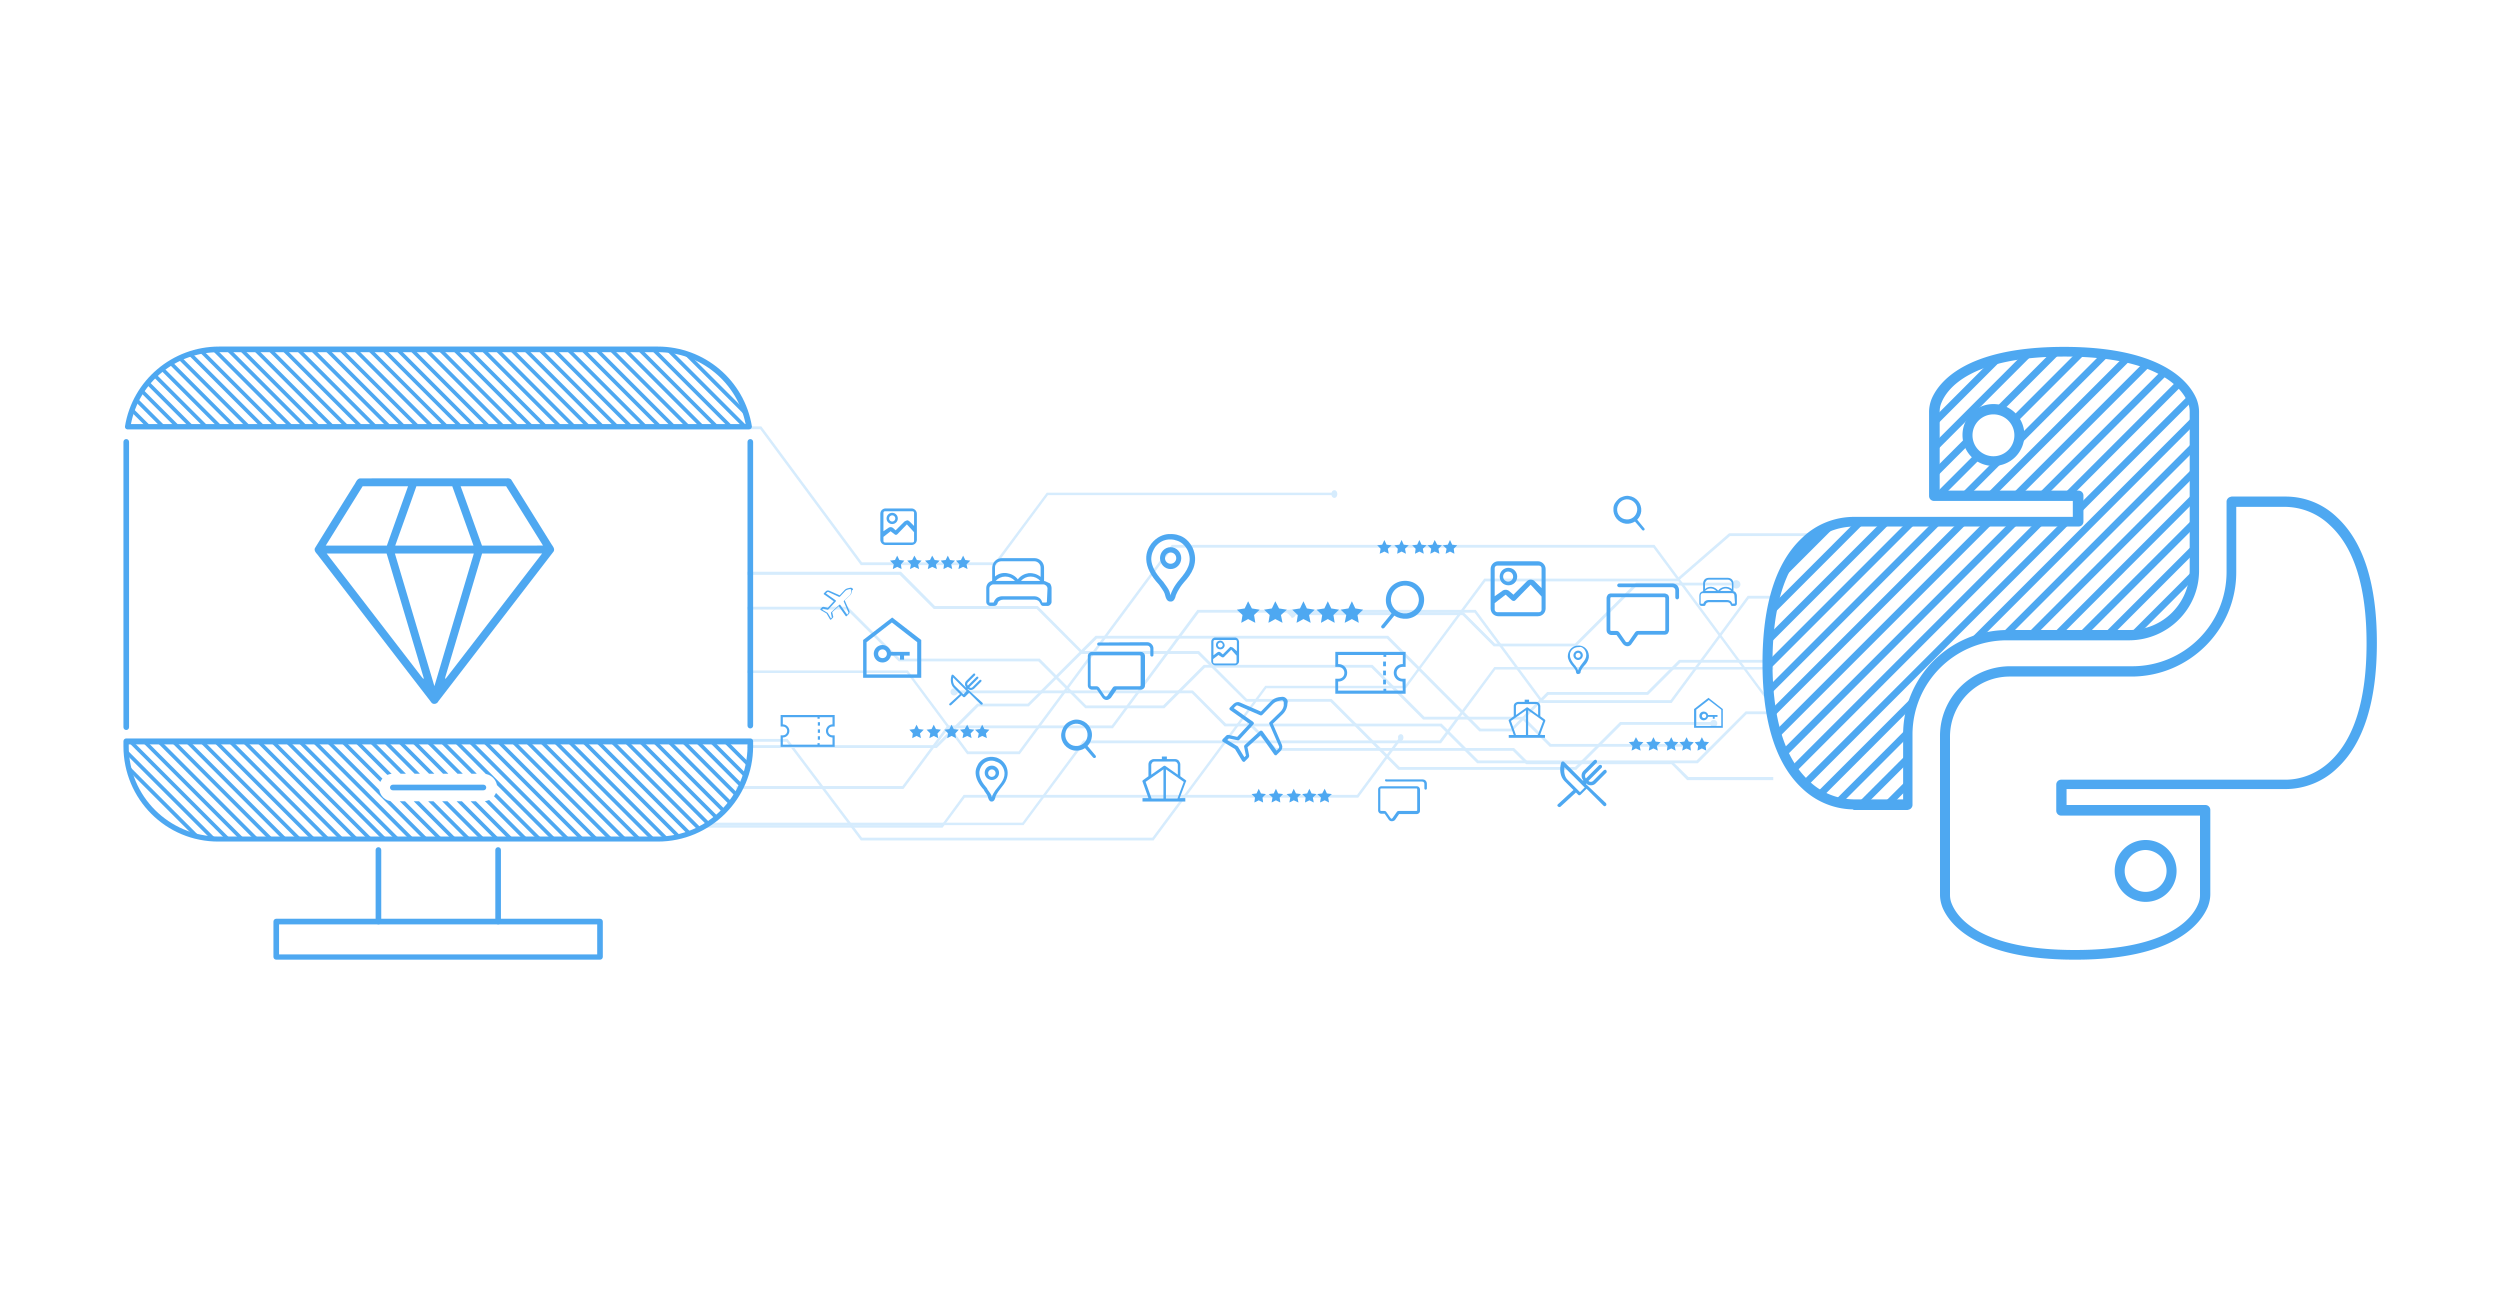 <svg xml:space="preserve" style="enable-background:new 0 0 800 418" viewBox="0 0 800 418" version="1.1" id="svg83" xmlns:xlink="http://www.w3.org/1999/xlink" xmlns="http://www.w3.org/2000/svg"><defs id="defs83"><clipPath id="SVGID_00000135691154740810649650000003122515667720303802_"><use xlink:href="#SVGID_00000036931972534724590060000004769755060704749487_" style="overflow:visible" id="use78"/></clipPath><clipPath id="SVGID_00000175295555911011791490000006972920800980397208_"><use xlink:href="#SVGID_00000148630639423472585670000017934111922667021725_" style="overflow:visible" id="use79"/></clipPath><clipPath id="SVGID_00000057842175668052805550000004387300156912773013_"><use xlink:href="#SVGID_00000048465815122980350190000017570934890405388942_" style="overflow:visible" id="use82"/></clipPath><defs id="defs78"><path id="SVGID_00000036931972534724590060000004769755060704749487_" d="M40.8 136.5h198.8c-2.4-14.3-14.7-24.8-29.2-24.8H70c-14.5.1-26.8 10.6-29.2 24.8z"/></defs><defs id="defs79"><path id="SVGID_00000148630639423472585670000017934111922667021725_" d="M40.4 237.3v1.6c0 16.4 13.3 29.6 29.6 29.6h140.4c16.4 0 29.6-13.3 29.6-29.6v-1.6H40.4zm80.9 14.7c0-2.4 2-4.4 4.4-4.4h29c2.4 0 4.4 2 4.4 4.4 0 2.4-2 4.4-4.4 4.4h-29c-2.4.1-4.4-1.9-4.4-4.4z"/></defs><defs id="defs82"><path id="SVGID_00000048465815122980350190000017570934890405388942_" d="M701.4 128.2c-2-4.9-10-15.7-40.9-15.7s-38.9 10.8-40.9 15.7c-.5 1.1-.7 2.3-.7 3.5v26.9h46v8.3h-71.7s-27.6-2-27.6 45.2 27.6 45.2 27.6 45.2h17.4v-22.5c0-17.5 14.2-31.8 31.8-31.8h39.2c11.4 0 20.6-9.2 20.6-20.7v-50.8c-.1-1-.3-2.2-.8-3.3zm-63.5 19.3c-4.6 0-8.3-3.7-8.3-8.3s3.7-8.3 8.3-8.3c4.6 0 8.3 3.7 8.3 8.3 0 4.6-3.7 8.3-8.3 8.3z"/></defs></defs><style id="style1">.st0,.st12{fill:#4ea8f1}.st12{fill-rule:evenodd;clip-rule:evenodd}.st65{fill:#76bef7;stroke:#76bef7;stroke-width:.5;stroke-miterlimit:10}.st67{fill:none}</style><g style="opacity:.3" id="g12"><path d="M567.2 227.9h-8.5L543 243.6h-70l-11.8-11.8h-69l-10.6-10.6h-76.3v.4h76.2l10.5 10.6h69l11.8 11.8h70.4l15.6-15.7h8.4z" class="st65" id="path1"/><circle cx="305.3" cy="221.4" r=".9" class="st65" id="circle1"/><path d="M567.2 248.9h-27l-5.1-5h-46.4l-4.3-4.3h-76.2l-8-8-.3.3 8.1 8.1h76.2l4.3 4.3H535l5 5.1h27.2z" class="st65" id="path2"/><path d="M399.5 232.4c-.4-.4-.4-.9 0-1.3s.9-.4 1.3 0 .4.9 0 1.3-1 .4-1.3 0z" class="st65" id="path3"/><path d="m518.5 231.3-14.4 14.4h-56.3L426 223.9h-27.1l-15.3-15.3h-37.3L332 194.2h-32.9l-10.9-11h-48.8v.5H288l10.9 10.9h32.9l14.4 14.4h37.2l15.4 15.3h27l21.8 21.8h56.7l14.4-14.4h29.8v-.4z" class="st65" id="path4"/><path d="M548.4 232.4c.5 0 .9-.4.9-.9s-.4-.9-.9-.9-.9.4-.9.9.4.9.9.9zm-52.2 5.9-8.7-8.7h-31.8L439.1 213h-53.8l-13 13h-24.8l-14.9-15h-44.8l-16.6-16.6h-31.8v.4H271l16.7 16.6h44.7l15 15h25.1l13-13h53.4l16.6 16.6h31.8l8.7 8.7h43.8v-.4z" class="st65" id="path5"/><path d="M539.8 239.5c.5 0 .9-.4.9-.9s-.4-.9-.9-.9-.9.4-.9.9c0 .4.4.9.9.9zm-35.5-32.9h-26.2l-10-10h-54.9v-.4h55.1l10 10h25.8l19.5-19.5h32.1v.4h-31.9z" class="st65" id="path6"/><path d="M555.6 185.9c.6 0 1.1.5 1.1 1.1 0 .6-.5 1.1-1.1 1.1-.6 0-1.1-.5-1.1-1.1 0-.6.5-1.1 1.1-1.1zm-142.3 11.6c.6 0 1.1-.5 1.1-1.1 0-.6-.5-1.1-1.1-1.1-.6 0-1.1.5-1.1 1.1m125.2 15-10.3 10.3h-31.9l-11.6 11.7h-9.9l-29.6-29.7h-93.4L329 225.4h-16.2l-13.3 13.3h-60.1v.4h60.3l13.3-13.3h16.1l21.8-21.7h93l29.6 29.7h10.2l11.7-11.7h31.9l10.3-10.3h29.6v-.4z" class="st65" id="path7"/><path d="M478.4 214 461 237.6H346.9l-19.5 26.2H225.7v-.3h101.6l19.5-26.3h114l17.5-23.5h88.9v.3z" class="st65" id="path8"/><path d="M434.5 255H308.6l-7.1 9.6h-77.1v-.3h77l7.1-9.7h125.9l13.8-18.7.2.3z" class="st65" id="path9"/><path d="M448.7 236.6c.2-.3.2-.8 0-1.2-.2-.3-.6-.3-.9 0-.3.3-.2.8 0 1.2.3.4.7.4.9 0zm104.8-65.3-16.7 14.5h-61.6L449.8 220h-44.7L369 268.7h-93.4l-23.8-31.6h-12.4v-.4h12.5l23.8 31.6h93.2l36.1-48.6h44.7l25.4-34.3h61.6l16.7-14.5h25.2v.4z" class="st65" id="path10"/><path d="m559.5 191.3-24.7 33.4h-41.4L472 195.8h-88.5l-27.5 37h-52.6L289 252.2h-53.1v-.4h53l14.4-19.4h52.6l27.4-37h88.8l21.4 28.9h41.2l24.7-33.4h7.8v.4zm-224.3-33.1-16.6 22.4h-43l-32.2-43.5h-28.1v-.4h28.2l32.2 43.5h42.8l16.6-22.3H427v.3z" class="st65" id="path11"/><path d="M427 157.1c.4 0 .7.4.7 1 0 .5-.3 1-.7 1-.4 0-.7-.4-.7-1s.3-1 .7-1zm138.1 66.3L529.2 175h-154l-49 66.1h-16.6l-19.3-26h-50.9v-.3h51l19.3 25.9h16.4l49-66.1h154.2l35.9 48.5h2v.3z" class="st65" id="path12"/></g><circle cx="325.7" cy="186.2" r="16.1" class="st67" id="circle13"/><path d="M334.1 185.9v-4.2c0-.8-.3-1.6-.9-2.2-.6-.6-1.4-.9-2.2-.9h-10.4c-.8 0-1.6.3-2.2.9-.6.6-.9 1.4-.9 2.2v4c0 .1-.1.1-.1.2-.5.1-1 .4-1.3.8-.3.4-.5.9-.5 1.5v4.4c0 .3.1.6.4.9.2.2.5.4.9.4h1.2c.3 0 .5-.1.7-.2.2-.2.4-.4.4-.6.1-.4.3-.7.7-.9.3-.2.7-.3 1.1-.3h10.1c.4 0 .8.1 1.1.3.3.2.5.5.7.9.1.2.2.5.4.6.2.2.4.2.7.2h1.2c.3 0 .6-.1.9-.4.2-.2.4-.5.4-.9v-4.4c0-.5-.2-1.1-.5-1.5-.9-.4-1.4-.7-1.9-.8zm-7.4 0c.8-.9 1.9-1.4 3.1-1.4 1.2 0 2.3.5 3.1 1.4zm-8.1 0c.8-.9 1.9-1.4 3.1-1.4 1.2 0 2.3.5 3.1 1.4zm1.9-6.3h10.4c.6 0 1.1.2 1.5.6.4.4.6.9.6 1.5v2.9c-1.1-.9-2.5-1.3-3.8-1.2-1.4.2-2.7.9-3.5 2-.8-1.1-2.1-1.8-3.5-2-1.4-.2-2.8.2-3.8 1.1v-2.9c0-.6.2-1.1.6-1.5.4-.3 1-.5 1.5-.5zm14.5 13c0 .1-.1.2-.2.2h-1.2c-.1 0-.1 0-.1-.1-.2-.6-.5-1.1-1-1.4-.5-.4-1.1-.5-1.7-.5h-10.1c-.6 0-1.2.2-1.7.5-.5.4-.8.9-1 1.4 0 .1-.1.1-.1.1h-1.3v-4.5c0-.3.1-.7.4-.9.2-.2.5-.4.9-.4h16c.3 0 .6.2.9.4.2.2.4.6.4.9z" class="st0" id="path14"/><circle cx="549.8" cy="189.3" r="9.4" class="st67" id="circle14"/><path d="M554.7 189.2s0-.1 0 0v-2.5c0-.5-.2-1-.5-1.3-.3-.3-.8-.5-1.3-.5h-6.1c-.5 0-1 .2-1.3.5-.3.3-.5.8-.5 1.3v2.4s0 .1-.1.1c-.3.1-.6.2-.8.5-.2.2-.3.5-.3.9v2.6c0 .2.1.4.2.5.1.1.3.2.5.2h.7c.1 0 .3 0 .4-.1.1-.1.2-.2.2-.4.1-.2.2-.4.4-.5.2-.1.4-.2.6-.2h6c.2 0 .4.1.6.2.2.1.3.3.4.5 0 .1.1.3.2.4.1.1.3.1.4.1h.7c.2 0 .4-.1.5-.2.1-.1.2-.3.2-.5v-2.6c0-.3-.1-.6-.3-.9-.2-.3-.5-.5-.8-.5zm-4.3-.1c.5-.5 1.1-.8 1.8-.8s1.3.3 1.8.8zm-4.8 0c.5-.5 1.1-.8 1.8-.8s1.3.3 1.8.8zm1.2-3.6h6.1c.3 0 .6.1.9.4.2.2.4.5.4.9v1.7c-.6-.5-1.4-.8-2.3-.7-.8.1-1.6.5-2.1 1.2-.5-.6-1.2-1.1-2-1.2-.8-.1-1.6.1-2.2.7v-1.7c0-.3.1-.6.4-.9.1-.3.4-.4.8-.4zm8.4 7.6s0 .1 0 0l-.8.1s-.1 0-.1-.1c-.1-.3-.3-.6-.6-.8-.3-.2-.6-.3-1-.3h-6c-.4 0-.7.1-1 .3-.3.2-.5.5-.6.8 0 0 0 .1-.1.1h-.8v-2.7c0-.2.1-.4.2-.5.1-.1.3-.2.5-.2h9.4c.2 0 .4.1.5.2.1.1.2.3.2.5z" class="st0" id="path15"/><circle cx="285.4" cy="209" r="16.1" class="st67" id="circle15"/><path d="M294.7 216.9h-18.5v-12.1l9.3-7.2 9.3 7.2v12.1zm-17.4-1.1h16.2v-10.3l-8.1-6.3-8.1 6.3z" class="st0" id="path16"/><path d="M291.1 208.6h-6c-.3-1.2-1.4-2.2-2.7-2.2-1.5 0-2.8 1.2-2.8 2.8 0 1.5 1.2 2.8 2.8 2.8 1.3 0 2.4-.9 2.7-2.2h2.9v1.3h1.3v-1.3h1.8zm-8.7-.8c-.8 0-1.4.6-1.4 1.4 0 .8.6 1.4 1.4 1.4.8 0 1.4-.6 1.4-1.4 0-.7-.6-1.4-1.4-1.4z" class="st12" id="path17"/><circle cx="546.8" cy="228.9" r="8" class="st67" id="circle17"/><path d="M551.4 232.9h-9.3v-6l4.6-3.6 4.6 3.6v6zm-8.7-.6h8.1v-5.2l-4-3.1-4 3.1v5.2z" class="st0" id="path18"/><path d="M549.6 228.8h-3c-.1-.6-.7-1.1-1.4-1.1-.8 0-1.4.6-1.4 1.4 0 .8.6 1.4 1.4 1.4.7 0 1.2-.5 1.4-1.1h1.5v.6h.6v-.6h.9zm-4.3-.4c-.4 0-.7.3-.7.7 0 .4.3.7.7.7.4 0 .7-.3.7-.7 0-.4-.3-.7-.7-.7z" class="st12" id="path19"/><circle cx="308.7" cy="220.5" r="9.6" class="st67" id="circle19"/><path d="m309.6 220.5.1-.1c.3.3.6.4 1 .4s.7-.2 1-.4l2.3-2.3c.1-.1.1-.4 0-.5-.1-.1-.4-.1-.5 0l-2.3 2.3c-.3.3-.8.3-1 0l2.8-2.8c.1-.1.1-.4 0-.5-.1-.1-.4-.1-.5 0l-2.8 2.8c-.1-.1-.2-.3-.2-.5s.1-.4.2-.5l2.3-2.3c.1-.1.1-.4 0-.5-.1-.1-.4-.1-.5 0l-2.3 2.3c-.3.3-.4.6-.4 1s.1.7.4 1l-.1.1-4-4c-.2-.2-.6-.1-.6.1-.5 1.5-.2 3.1.7 4l2 2-3.4 3.1c-.1.1-.1.3 0 .4.1.1.1.1.2.1.1.1.3 0 .4-.1l3.3-3.1.5.5c.1.1.2.1.3.1.1 0 .2 0 .3-.1l1.3-1.3 3.7 3.7c.1.1.2.1.3.1.1 0 .2 0 .3-.1.1-.1.1-.4 0-.5zm-1.3 1.7-2.7-2.7c-.6-.6-.8-1.7-.6-2.7l3.8 3.8.1.1.4.4z" class="st0" id="path20"/><circle cx="506.2" cy="250.9" r="14.2" class="st67" id="circle20"/><path d="m507.5 250.9.1-.2c.4.4.9.6 1.5.6s1.1-.2 1.5-.6l3.4-3.4c.2-.2.2-.5 0-.8-.2-.3-.5-.2-.8 0l-3.4 3.4c-.4.4-1.1.4-1.5 0l4.2-4.2c.2-.2.2-.5 0-.8-.2-.2-.5-.2-.8 0l-4.2 4.2c-.2-.2-.3-.5-.3-.8 0-.3.1-.6.3-.8l3.4-3.4c.2-.2.2-.5 0-.8-.2-.3-.5-.2-.8 0l-3.4 3.4c-.4.4-.6.9-.6 1.5s.2 1.1.6 1.5l-.2.1-6-6c-.3-.3-.8-.1-.9.2-.7 2.2-.3 4.6 1 5.9l2.9 2.9-5 4.6c-.2.2-.2.5 0 .6.1.1.1.2.3.2.2.1.4.1.6-.1l4.9-4.5.7.7c.1.1.2.2.4.2.1 0 .3-.1.4-.2l1.9-1.9 5.4 5.4c.1.1.2.2.4.2.1 0 .3-.1.4-.2.2-.2.2-.5 0-.8zm-1.9 2.6-4-4c-.9-.9-1.2-2.4-1-4l5.7 5.7.2.2.6.6z" class="st0" id="path21"/><circle cx="402.6" cy="233" r="16.1" class="st67" id="circle21"/><path d="M411.6 223.5c-.4-.4-.9-.6-1.5-.5l-.9.1c-1 .2-1.9.6-2.6 1.4l-3.1 3.2-6.7-2.9c-.7-.3-1.4-.1-2 .4l-1.2 1.2c-.1.1-.2.3-.2.4 0 .2.1.3.2.4l6.2 4.4-3.9 4.2-2.6-.6c-.4-.1-.8 0-1 .3l-1 1c-.1.1-.2.3-.2.5s.1.3.3.4l3.8 2.3 2.3 3.8c.1.1.2.2.4.3h.1c.1 0 .3 0 .4-.2l1-1c.3-.3.4-.7.3-1l-.5-2.5 4.2-3.8 4.4 6.2c.1.1.2.2.4.2s.3 0 .4-.2l1.2-1.2c.5-.5.7-1.3.4-2l-2.9-6.7 3.2-3.1c.7-.7 1.2-1.6 1.4-2.6l.1-.9c.2-.5 0-1.1-.4-1.5zm-.8 2.3c-.1.7-.5 1.4-1 1.9l-3.5 3.4c-.2.2-.2.4-.1.6l3.1 7.1c.1.2 0 .5-.1.7l-.7.7-4.5-6.2c-.1-.1-.2-.2-.4-.2-.1 0-.3 0-.4.1l-4.9 4.5c-.1.1-.2.3-.2.5l.6 2.9-.5.5-2-3.3c0-.1-.1-.1-.2-.2l-3.3-2 .5-.5 2.9.6c.2 0 .4 0 .5-.2l4.5-4.9c.1-.1.2-.3.1-.4 0-.2-.1-.3-.2-.4l-6.2-4.4.7-.7c.2-.2.5-.2.7-.1l7.1 3.1c.2.1.5 0 .6-.1l3.4-3.5c.5-.5 1.2-.9 1.9-1l.9-.2c.2 0 .4 0 .5.2.1.1.2.3.2.5z" class="st0" id="path22"/><circle cx="268.3" cy="193.1" r="8" class="st67" id="circle22"/><path d="M272.8 188.3c-.2-.2-.5-.3-.8-.2l-.5.1c-.5.1-1 .3-1.3.7l-1.5 1.6-3.4-1.5c-.3-.1-.7-.1-1 .2l-.6.6c-.1.1-.1.1-.1.2s0 .2.1.2l3.1 2.2-1.9 2.1-1.3-.3c-.2 0-.4 0-.5.1l-.5.5c-.1.1-.1.1-.1.2s.1.2.1.2l1.9 1.1 1.1 1.9c0 .1.1.1.2.1s.1 0 .2-.1l.5-.5c.1-.1.2-.3.1-.5l-.3-1.3 2.1-1.9 2.2 3.1c0 .1.1.1.2.1s.2 0 .2-.1l.6-.6c.3-.3.3-.7.2-1l-1.5-3.4 1.6-1.5c.4-.3.6-.8.7-1.3l.1-.5c.4 0 .3-.3.1-.5zm-.4 1.2c-.1.4-.2.7-.5 1l-1.8 1.7c-.1.1-.1.2-.1.3l1.5 3.5c0 .1 0 .3-.1.3l-.3.4-2.2-3.1c0-.1-.1-.1-.2-.1s-.2 0-.2.1l-2.5 2.3c-.1.1-.1.2-.1.3l.3 1.4-.3.3-1-1.7-.1-.1-1.7-1 .3-.3 1.4.3c.1 0 .2 0 .3-.1l2.3-2.5c.1-.1.1-.1.1-.2s0-.2-.1-.2l-3.1-2.2.4-.4c.1-.1.2-.1.3-.1l3.5 1.6c.1 0 .2 0 .3-.1l1.7-1.8c.3-.3.6-.4 1-.5l.5-.1c.1 0 .2 0 .3.1.1.1.1.2.1.3z" class="st0" id="path23"/><circle cx="488.5" cy="230.6" r="9.7" class="st67" id="circle23"/><path d="m494.4 230.3-1.5-1.1V226c0-.4-.2-.7-.4-1-.3-.3-.6-.4-1-.4h-2.2v-.7h-1.4v.7h-2.1c-.4 0-.7.2-1 .4-.3.3-.4.6-.4 1v3.2l-1.5 1.1c-.1.1-.2.2-.1.4l1.6 4.5h-1.6v.9h11.6v-.9h-1.6l1.7-4.5c0-.1 0-.3-.1-.4zm-9.1-4.8c.1-.1.3-.2.5-.2h5.7c.2 0 .4.1.5.2.1.1.2.3.2.5v2.8l-3.3-2.4c-.1-.1-.3-.1-.4 0l-3.4 2.4V226c0-.2.1-.4.2-.5zm-1.8 5.2 4.8-3.4v7.9h-3.2zm8.6 4.5H489v-7.9l3.3 2.3s0 .1.1.1l1.4 1z" class="st0" id="path24"/><circle cx="372.5" cy="250" r="11.5" class="st67" id="circle24"/><path d="m379.5 249.7-1.8-1.3v-3.8c0-.4-.2-.8-.5-1.2-.3-.3-.7-.5-1.2-.5h-2.6v-.8h-1.6v.8h-2.6c-.4 0-.8.2-1.2.5-.3.3-.5.7-.5 1.2v3.8l-1.8 1.3c-.1.1-.2.3-.1.4l1.9 5.3h-1.9v1.1h13.7v-1.1h-1.8l2-5.3c.2-.1.1-.3 0-.4zm-10.8-5.7c.2-.2.4-.3.6-.3h6.7c.2 0 .4.1.6.3.2.2.2.4.3.6v3.3l-4-2.8c-.2-.1-.3-.1-.5 0l-4 2.8v-3.3zm-2.1 6.2 5.7-4v9.3h-3.8zm10.2 5.3h-3.7v-9.3l3.9 2.7.1.1 1.7 1.2z" class="st0" id="path25"/><circle cx="438.5" cy="215.3" r="16.9" class="st67" id="circle25"/><path d="M448.8 213.4h1v-4.8h-22.5v4.8h1c1 0 1.9.8 1.9 1.9 0 1.1-.8 1.9-1.9 1.9h-1v4.8h22.5v-4.8h-1c-1 0-1.9-.8-1.9-1.9 0-1.1.9-1.9 1.9-1.9zm0 4.7.1 2.9h-5.3v-.6h-.9v.6h-14.5v-2.9h.1c1.5 0 2.8-1.2 2.8-2.8 0-1.6-1.2-2.8-2.8-2.8h-.1v-2.9h14.5v.6h.9v-.6h5.3v2.9h-.1c-1.5 0-2.8 1.2-2.8 2.8 0 1.6 1.3 2.8 2.8 2.8z" class="st0" id="path26"/><path d="M442.6 214.6h.9v1.5h-.9zm0 2.9h.9v1.5h-.9zm0-5.8h.9v1.5h-.9z" class="st0" id="path27"/><circle cx="258.5" cy="233.9" r="13" class="st67" id="circle27"/><path d="M266.4 232.5h.7v-3.7h-17.3v3.7h.7c.8 0 1.4.6 1.4 1.4 0 .8-.6 1.4-1.4 1.4h-.7v3.7h17.3v-3.7h-.7c-.8 0-1.4-.6-1.4-1.4 0-.8.6-1.4 1.4-1.4zm0 3.5v2.3h-4.1v-.5h-.7v.5h-11.1V236c1.2 0 2.1-1 2.1-2.1 0-1.2-1-2.1-2.1-2.1v-2.3h11.1v.5h.7v-.5h4.1v2.3c-1.2 0-2.1 1-2.1 2.1 0 1.2 1 2.1 2.1 2.1z" class="st0" id="path28"/><path d="M261.7 233.4h.7v1.1h-.7zm0 2.2h.7v1.1h-.7zm0-4.5h.7v1.1h-.7z" class="st0" id="path29"/><circle cx="357.6" cy="213.9" r="15.6" class="st67" id="circle29"/><path d="M354.1 224c-.5 0-1-.3-1.3-.7l-1.8-2.6h-1.5c-.4 0-.7-.1-1-.4-.3-.3-.4-.6-.4-1V210c0-.4.1-.7.4-1 .3-.3.6-.4 1-.4H365c.4 0 .7.1 1 .4.3.3.4.6.4 1v9.3c0 .4-.1.7-.4 1-.3.3-.6.4-1 .4h-7.7l-1.8 2.6c-.4.4-.9.7-1.4.7zm-4.8-14.3c-.2 0-.3.1-.3.3v9.3c0 .2.1.3.3.3h1.6c.3 0 .6.2.8.4l1.8 2.7c.1.1.3.2.4.2.1 0 .3-.1.4-.2l1.8-2.7c.2-.3.5-.4.8-.4h7.8c.2 0 .3-.1.3-.3V210c0-.2-.1-.3-.3-.3z" class="st0" id="path30"/><path d="M351.6 205.6c-.3 0-.5.2-.5.5s.2.5.5.5h15.6c.2 0 .5.1.6.3.2.2.3.4.3.6v2.1c0 .3.2.5.5.5s.5-.2.5-.5v-2.1c0-.5-.2-1-.6-1.4-.4-.4-.9-.6-1.4-.6z" class="st0" id="path31"/><circle cx="524.7" cy="195.7" r="17.1" class="st67" id="circle31"/><path d="M520.8 206.8c-.6 0-1.1-.3-1.5-.8l-2-2.8h-1.7c-.4 0-.8-.2-1.1-.5-.3-.3-.4-.7-.4-1.1v-10.2c0-.4.2-.8.4-1.1.3-.3.7-.4 1.1-.4h17c.4 0 .8.2 1.1.4.3.3.4.7.4 1.1v10.2c0 .4-.2.8-.4 1.1-.3.3-.7.4-1.1.4h-8.4l-2 2.8c-.3.6-.9.9-1.4.9zm-5.2-15.7c-.2 0-.3.1-.3.3v10.2c0 .2.1.3.3.3h1.7c.4 0 .7.2.9.5l2 2.9c.1.2.3.2.5.2s.4-.1.5-.2l2-2.9c.2-.3.5-.5.9-.5h8.5c.2 0 .3-.1.3-.3v-10.2c0-.2-.1-.3-.3-.3z" class="st0" id="path32"/><path d="M518.1 186.7c-.3 0-.6.3-.6.6s.3.6.6.6h17c.3 0 .5.1.7.3.2.2.3.4.3.7v2.3c0 .3.3.6.6.6s.6-.3.6-.6v-2.3c0-.6-.2-1.1-.6-1.6-.4-.4-1-.6-1.6-.6z" class="st0" id="path33"/><circle cx="448" cy="255.3" r="11.5" class="st67" id="circle33"/><path d="M445.4 262.8c-.4 0-.8-.2-1-.5l-1.3-1.9H442c-.3 0-.5-.1-.7-.3-.2-.2-.3-.5-.3-.7v-6.8c0-.3.1-.5.3-.7.2-.2.5-.3.7-.3h11.4c.3 0 .5.1.7.3.2.2.3.5.3.7v6.9c0 .3-.1.5-.3.7-.2.2-.5.3-.7.3h-5.7l-1.3 1.9c-.2.2-.6.4-1 .4zm-3.5-10.5c-.1 0-.2.1-.2.2v6.8c0 .1.1.2.2.2h1.1c.2 0 .5.1.6.3l1.4 2c.1.1.2.2.3.2.1 0 .2-.1.3-.2l1.4-2c.1-.2.4-.3.6-.3h5.7c.1 0 .2-.1.2-.2v-6.8c0-.1-.1-.2-.2-.2z" class="st0" id="path34"/><path d="M443.6 249.3c-.2 0-.4.2-.4.4s.2.4.4.4h11.5c.2 0 .4.1.5.2.1.1.2.3.2.5v1.5c0 .2.2.4.4.4s.4-.2.4-.4v-1.5c0-.4-.2-.8-.4-1-.3-.3-.7-.4-1-.4h-11.6z" class="st0" id="path35"/><circle cx="448.1" cy="193.7" r="11.6" class="st67" id="circle35"/><path d="m443 200.9 3.2-3.9c1.2.8 2.6 1.1 4 1 3.4-.3 5.8-3.3 5.5-6.7-.1-.8-.3-1.6-.7-2.3-.4-.7-.9-1.3-1.5-1.8s-1.3-.9-2.1-1.1c-.8-.2-1.6-.3-2.4-.2-3.4.3-5.8 3.3-5.5 6.7.1 1.4.8 2.7 1.8 3.7l-3.2 3.9c-.1.1-.2.3-.1.4 0 .2.1.3.2.4.2.2.6.1.8-.1zm7-4.6c-2.4.2-4.6-1.5-4.9-4-.2-2.4 1.5-4.6 4-4.9 2.5-.3 4.6 1.5 4.9 4 .3 2.5-1.5 4.6-4 4.9z" class="st0" id="path36"/><circle cx="345.7" cy="236.6" r="9.3" class="st67" id="circle36"/><path d="M349.8 242.4c.2.2.5.2.7.1.1-.1.2-.2.2-.3 0-.1 0-.3-.1-.4l-2.6-3.1c.8-.8 1.3-1.9 1.4-3 .3-2.7-1.7-5.1-4.4-5.4-.7-.1-1.3 0-1.9.2-.6.2-1.2.5-1.7.9s-.9.9-1.2 1.5c-.3.6-.5 1.2-.6 1.9-.3 2.7 1.7 5.1 4.4 5.4 1.1.1 2.3-.2 3.2-.8zm-8.9-7.6c.2-2 2-3.4 3.9-3.2 2 .2 3.4 2 3.2 3.9-.2 2-2 3.4-3.9 3.2-1.9-.1-3.4-1.9-3.2-3.9z" class="st0" id="path37"/><circle cx="521.8" cy="164.4" r="8.4" class="st67" id="circle37"/><path d="M525.5 169.6c.2.2.4.2.6.1.1-.1.1-.2.2-.3 0-.1 0-.2-.1-.3l-2.3-2.8c.7-.7 1.2-1.7 1.3-2.7.2-2.4-1.5-4.6-4-4.9-.6-.1-1.2 0-1.8.2-.6.2-1.1.4-1.5.8-.4.4-.8.8-1.1 1.3-.3.5-.5 1.1-.5 1.7-.2 2.4 1.5 4.6 4 4.9 1 .1 2-.2 2.9-.7zm-8-6.9c.2-1.8 1.8-3.1 3.5-2.9 1.8.2 3.1 1.8 2.9 3.5-.2 1.8-1.8 3.1-3.5 2.9-1.8-.1-3.1-1.7-2.9-3.5z" class="st0" id="path38"/><circle cx="374.5" cy="181.3" r="16.1" class="st67" id="circle38"/><path d="M374.7 192.5h-.3c-1.1-.1-1.4-1.4-1.5-1.8-.3-1.2-.4-1.3-1.8-3.3l-.2-.3-.1-.1c-2.6-2.8-3.9-5.5-4-8-.1-2.3.8-3.9 1.6-5 1.8-2.3 4-3 5.5-3.1 1.6-.1 2.8.2 3 .3.8.2 3.1.9 4.7 4 1 2.2 1.1 4.4.3 6.6-.7 1.8-1.8 3.2-3 4.5-1.9 2.2-2.5 3.9-2.7 4.4v.1c-.1.3-.2.7-.4 1-.3.5-.7.7-1.1.7zm-5-17.5c-.6.9-1.3 2.2-1.3 4 .1 2.1 1.3 4.4 3.6 6.9.1.1.1.2.2.2l.2.3c1.5 2.1 1.7 2.3 2.1 3.8v.1c0 .1 0 .2.1.2v-.2c.2-.7.9-2.6 3-5 2.2-2.6 4.2-5.4 2.4-9.3-1.3-2.4-3-2.9-3.7-3.1h-.1c0-.1-3.9-1.3-6.5 2.1zm4.9 7.1c-1.9 0-3.4-1.6-3.4-3.5s1.5-3.5 3.4-3.5 3.4 1.6 3.4 3.5-1.5 3.5-3.4 3.5zm0-5.3c-1 0-1.8.8-1.8 1.8s.8 1.8 1.8 1.8 1.8-.8 1.8-1.8-.8-1.8-1.8-1.8z" class="st0" id="path39"/><circle cx="317.3" cy="249.1" r="10.6" class="st67" id="circle39"/><path d="M317.4 256.5h-.2c-.7-.1-.9-.9-1-1.2-.2-.8-.3-.9-1.2-2.2l-.1-.2v-.1c-1.7-1.8-2.6-3.6-2.7-5.3-.1-1.5.6-2.6 1-3.3 1.2-1.5 2.6-1.9 3.6-2 1-.1 1.8.2 2 .2.5.2 2 .6 3.1 2.6.7 1.5.7 2.9.2 4.3-.4 1.2-1.2 2.1-1.9 3-1.2 1.5-1.7 2.6-1.7 2.9v.1c-.1.2-.1.4-.3.7-.2.3-.5.5-.8.5zm-3.2-11.5c-.4.6-.9 1.5-.8 2.6.1 1.4.9 2.9 2.4 4.6.1.1.1.1.1.2l.1.2c1 1.4 1.1 1.5 1.4 2.5v.2-.2c.1-.5.6-1.7 2-3.3 1.4-1.7 2.8-3.6 1.6-6.1-.8-1.6-2-1.9-2.4-2-.2-.2-2.7-1-4.4 1.3zm3.2 4.6c-1.2 0-2.3-1-2.3-2.3 0-1.3 1-2.3 2.3-2.3 1.2 0 2.3 1 2.3 2.3 0 1.3-1.1 2.3-2.3 2.3zm0-3.4c-.6 0-1.2.5-1.2 1.2s.5 1.2 1.2 1.2c.6 0 1.2-.5 1.2-1.2s-.6-1.2-1.2-1.2z" class="st0" id="path40"/><circle cx="504.9" cy="210.8" r="6.9" class="st67" id="circle40"/><path d="M505 215.7h-.1c-.5 0-.6-.6-.6-.8-.1-.5-.2-.6-.8-1.4l-.1-.1c-1.1-1.2-1.7-2.4-1.7-3.4s.4-1.7.7-2.1c.8-1 1.7-1.3 2.4-1.3.7-.1 1.2.1 1.3.1.3.1 1.3.4 2 1.7.4 1 .5 1.9.1 2.8-.3.8-.8 1.4-1.3 1.9-.8.9-1.1 1.7-1.1 1.9v.1c0 .1-.1.3-.2.4-.2.1-.4.2-.6.2zm-2.1-7.6c-.3.4-.6 1-.5 1.7 0 .9.6 1.9 1.5 3l.1.1.1.1c.6.9.7 1 .9 1.6v.1-.2c.1-.3.4-1.1 1.3-2.2s1.8-2.3 1-4c-.5-1-1.3-1.3-1.6-1.3 0 .2-1.7-.3-2.8 1.1zm2.1 3.1c-.8 0-1.5-.7-1.5-1.5s.7-1.5 1.5-1.5 1.5.7 1.5 1.5-.7 1.5-1.5 1.5zm0-2.3c-.4 0-.8.3-.8.8s.3.8.8.8c.4 0 .8-.3.8-.8s-.4-.8-.8-.8z" class="st0" id="path41"/><circle cx="399.4" cy="196.2" r="5.5" class="st67" id="circle41"/><path d="m399.4 192.4 1.2 2.3 2.5.4-1.8 1.7.4 2.5-2.3-1.2-2.2 1.2.4-2.5-1.8-1.7 2.5-.4z" class="st0" id="path42"/><circle cx="408.1" cy="196.2" r="5.5" class="st67" id="circle42"/><path d="m408.1 192.4 1.2 2.3 2.5.4-1.9 1.7.5 2.5-2.3-1.2-2.2 1.2.4-2.5-1.8-1.7 2.5-.4z" class="st0" id="path43"/><circle cx="417.1" cy="196.2" r="5.5" class="st67" id="circle43"/><path d="m417.1 192.4 1.1 2.3 2.5.4-1.8 1.7.5 2.5-2.3-1.2-2.2 1.2.4-2.5-1.8-1.7 2.5-.4z" class="st0" id="path44"/><circle cx="424.9" cy="196.2" r="5.5" class="st67" id="circle44"/><path d="m424.9 192.4 1.1 2.3 2.5.4-1.8 1.7.4 2.5-2.2-1.2-2.2 1.2.4-2.5-1.8-1.7 2.5-.4z" class="st0" id="path45"/><circle cx="432.6" cy="196.2" r="5.5" class="st67" id="circle45"/><path d="m432.6 192.4 1.1 2.3 2.5.4-1.8 1.7.4 2.5-2.2-1.2-2.3 1.2.5-2.5-1.8-1.7 2.5-.4z" class="st0" id="path46"/><circle cx="523.5" cy="238.3" r="3.5" class="st67" id="circle46"/><path d="m523.5 235.9.8 1.4 1.6.2-1.2 1.2.3 1.5-1.5-.7-1.4.7.3-1.5-1.2-1.2 1.6-.2z" class="st0" id="path47"/><circle cx="529.1" cy="238.3" r="3.5" class="st67" id="circle47"/><path d="m529.1 235.9.7 1.4 1.6.2-1.2 1.2.3 1.5-1.4-.7-1.5.7.3-1.5-1.1-1.2 1.6-.2z" class="st0" id="path48"/><circle cx="534.8" cy="238.3" r="3.5" class="st67" id="circle48"/><path d="m534.8 235.9.7 1.4 1.6.2-1.2 1.2.3 1.5-1.4-.7-1.4.7.2-1.5-1.1-1.2 1.6-.2z" class="st0" id="path49"/><circle cx="539.7" cy="238.3" r="3.5" class="st67" id="circle49"/><path d="m539.7 235.9.7 1.4 1.6.2-1.1 1.2.2 1.5-1.4-.7-1.4.7.3-1.5-1.2-1.2 1.6-.2z" class="st0" id="path50"/><circle cx="544.6" cy="238.3" r="3.5" class="st67" id="circle50"/><path d="m544.6 235.9.7 1.4 1.6.2-1.1 1.2.2 1.5-1.4-.7-1.4.7.2-1.5-1.1-1.2 1.6-.2z" class="st0" id="path51"/><circle cx="402.8" cy="254.8" r="3.5" class="st67" id="circle51"/><path d="m402.8 252.4.7 1.5 1.6.2-1.1 1.1.2 1.6-1.4-.7-1.4.7.2-1.6-1.1-1.1 1.6-.2z" class="st0" id="path52"/><circle cx="408.3" cy="254.8" r="3.5" class="st67" id="circle52"/><path d="m408.3 252.4.7 1.5 1.6.2-1.1 1.1.2 1.6-1.4-.7-1.4.7.3-1.6-1.2-1.1 1.6-.2z" class="st0" id="path53"/><circle cx="414" cy="254.8" r="3.5" class="st67" id="circle53"/><path d="m414 252.4.7 1.5 1.6.2-1.1 1.1.3 1.6-1.5-.7-1.4.7.3-1.6-1.2-1.1 1.6-.2z" class="st0" id="path54"/><circle cx="419" cy="254.8" r="3.5" class="st67" id="circle54"/><path d="m419 252.4.7 1.5 1.6.2-1.2 1.1.3 1.6-1.4-.7-1.4.7.2-1.6-1.1-1.1 1.6-.2z" class="st0" id="path55"/><circle cx="423.9" cy="254.8" r="3.5" class="st67" id="circle55"/><path d="m423.9 252.4.7 1.5 1.6.2-1.2 1.1.3 1.6-1.4-.7-1.5.7.3-1.6-1.2-1.1 1.6-.2z" class="st0" id="path56"/><circle cx="443" cy="175.2" r="3.5" class="st67" id="circle56"/><path d="m443 172.8.7 1.5 1.6.2-1.2 1.1.3 1.6-1.4-.7-1.5.7.3-1.6-1.1-1.1 1.6-.2z" class="st0" id="path57"/><circle cx="448.5" cy="175.2" r="3.5" class="st67" id="circle57"/><path d="m448.5 172.8.7 1.5 1.6.2-1.2 1.1.3 1.6-1.4-.7-1.4.7.2-1.6-1.1-1.1 1.6-.2z" class="st0" id="path58"/><circle cx="454.2" cy="175.2" r="3.5" class="st67" id="circle58"/><path d="m454.2 172.8.7 1.5 1.6.2-1.2 1.1.3 1.6-1.4-.7-1.4.7.2-1.6-1.1-1.1 1.6-.2z" class="st0" id="path59"/><circle cx="459.1" cy="175.2" r="3.5" class="st67" id="circle59"/><path d="m459.1 172.8.8 1.5 1.5.2-1.1 1.1.3 1.6-1.5-.7-1.4.7.3-1.6-1.2-1.1 1.6-.2z" class="st0" id="path60"/><circle cx="464" cy="175.2" r="3.5" class="st67" id="circle60"/><path d="m464 172.8.7 1.5 1.6.2-1.1 1.1.2 1.6-1.4-.7-1.4.7.3-1.6-1.2-1.1 1.6-.2z" class="st0" id="path61"/><circle cx="293.3" cy="234.3" r="3.5" class="st67" id="circle61"/><path d="m293.3 231.9.7 1.4 1.6.2-1.2 1.2.3 1.5-1.4-.7-1.4.7.2-1.5-1.1-1.2 1.6-.2z" class="st0" id="path62"/><circle cx="298.8" cy="234.3" r="3.5" class="st67" id="circle62"/><path d="m298.8 231.9.7 1.4 1.6.2-1.1 1.2.2 1.5-1.4-.7-1.4.7.3-1.5-1.2-1.2 1.6-.2z" class="st0" id="path63"/><circle cx="304.5" cy="234.3" r="3.5" class="st67" id="circle63"/><path d="m304.5 231.9.7 1.4 1.6.2-1.1 1.2.2 1.5-1.4-.7-1.4.7.3-1.5-1.2-1.2 1.6-.2z" class="st0" id="path64"/><circle cx="309.5" cy="234.3" r="3.5" class="st67" id="circle64"/><path d="m309.5 231.9.7 1.4 1.6.2-1.2 1.2.3 1.5-1.4-.7-1.5.7.3-1.5-1.1-1.2 1.5-.2z" class="st0" id="path65"/><circle cx="314.3" cy="234.3" r="3.5" class="st67" id="circle65"/><path d="m314.3 231.9.7 1.4 1.6.2-1.1 1.2.3 1.5-1.5-.7-1.4.7.3-1.5-1.2-1.2 1.6-.2z" class="st0" id="path66"/><circle cx="287.1" cy="180.2" r="3.5" class="st67" id="circle66"/><path d="m287.1 177.8.7 1.4 1.6.2-1.1 1.2.2 1.5-1.4-.7-1.4.7.3-1.5-1.2-1.2 1.6-.2z" class="st0" id="path67"/><circle cx="292.6" cy="180.2" r="3.5" class="st67" id="circle67"/><path d="m292.6 177.8.8 1.4 1.5.2-1.1 1.2.3 1.5-1.5-.7-1.4.7.3-1.5-1.2-1.2 1.6-.2z" class="st0" id="path68"/><circle cx="298.3" cy="180.2" r="3.5" class="st67" id="circle68"/><path d="m298.3 177.8.8 1.4 1.6.2-1.2 1.2.3 1.5-1.5-.7-1.4.7.3-1.5-1.2-1.2 1.6-.2z" class="st0" id="path69"/><circle cx="303.3" cy="180.2" r="3.5" class="st67" id="circle69"/><path d="m303.3 177.8.7 1.4 1.6.2-1.2 1.2.3 1.5-1.4-.7-1.4.7.2-1.5-1.1-1.2 1.6-.2z" class="st0" id="path70"/><circle cx="308.2" cy="180.2" r="3.5" class="st67" id="circle70"/><path d="m308.2 177.8.7 1.4 1.6.2-1.2 1.2.3 1.5-1.4-.7-1.5.7.3-1.5-1.1-1.2 1.6-.2z" class="st0" id="path71"/><circle cx="485.4" cy="188.5" r="16.6" class="st67" id="circle71"/><path d="M492.1 179.6h-12.6c-1.4 0-2.5 1.1-2.5 2.5v12.6c0 1.4 1.1 2.5 2.5 2.5h12.6c1.4 0 2.5-1.1 2.5-2.5v-12.6c0-1.3-1.1-2.5-2.5-2.5zm-8.3 12.5c.4.3.9.3 1.2-.1l4.8-4.9 3.5 3.8v4.2c0 .4-.3.8-.8.8h-13.4c-.4 0-.8-.4-.8-.8V193l3.5-2.7zm4.8-6.1-4.3 4.3-1.4-1.2c-.6-.5-1.6-.5-2.2 0l-2.4 1.7v-9c0-.4.3-.8.8-.8h13.4c.4 0 .8.3.8.8v6.4l-2.1-2.1c-.3-.4-.8-.6-1.2-.6-.5-.1-1 .1-1.4.5z" class="st0" id="path72"/><path d="M482.7 181.7c-1.5 0-2.8 1.2-2.8 2.8 0 1.6 1.2 2.8 2.8 2.8 1.6 0 2.8-1.2 2.8-2.8 0-1.6-1.3-2.8-2.8-2.8zm1.5 2.8c0 .9-.7 1.6-1.6 1.6-.9 0-1.6-.7-1.6-1.6 0-.9.7-1.6 1.6-1.6.9 0 1.6.7 1.6 1.6z" class="st0" id="path73"/><circle cx="287.3" cy="168.5" r="10.9" class="st67" id="circle73"/><path d="M291.7 162.7h-8.3c-.9 0-1.7.7-1.7 1.7v8.3c0 .9.7 1.7 1.7 1.7h8.3c.9 0 1.7-.7 1.7-1.7v-8.3c0-.9-.8-1.7-1.7-1.7zm-5.4 8.3c.2.2.6.2.8 0l3.1-3.2 2.3 2.5v2.8c0 .3-.2.5-.5.5h-8.8c-.3 0-.5-.2-.5-.5v-1.3l2.3-1.8Zm3.1-4.1-2.8 2.8-.9-.8c-.4-.3-1-.3-1.4 0l-1.6 1.1v-5.9c0-.3.2-.5.5-.5h8.8c.3 0 .5.2.5.5v4.2l-1.4-1.4c-.2-.2-.5-.4-.8-.4-.3.1-.6.2-.9.4z" class="st0" id="path74"/><path d="M285.5 164.1c-1 0-1.8.8-1.8 1.8s.8 1.8 1.8 1.8 1.8-.8 1.8-1.8-.8-1.8-1.8-1.8zm1 1.8c0 .6-.5 1-1 1-.6 0-1-.5-1-1 0-.6.5-1 1-1 .6 0 1 .5 1 1z" class="st0" id="path75"/><circle cx="391.8" cy="208.4" r="8.3" class="st67" id="circle75"/><path d="M395.2 204h-6.3c-.7 0-1.3.6-1.3 1.3v6.3c0 .7.6 1.3 1.3 1.3h6.3c.7 0 1.3-.6 1.3-1.3v-6.3c-.1-.7-.6-1.3-1.3-1.3zm-4.2 6.3c.2.1.4.1.6 0l2.4-2.4 1.7 1.9v2.1c0 .2-.2.4-.4.4h-6.7c-.2 0-.4-.2-.4-.4v-1l1.7-1.3zm2.5-3.1-2.2 2.2-.7-.6c-.3-.3-.8-.3-1.1 0l-1.2.9v-4.5c0-.2.2-.4.4-.4h6.7c.2 0 .4.2.4.4v3.2l-1.1-1c-.2-.2-.4-.3-.6-.3-.2-.2-.5-.1-.6.1z" class="st0" id="path76"/><path d="M390.5 205c-.8 0-1.4.6-1.4 1.4 0 .8.6 1.4 1.4 1.4.8 0 1.4-.6 1.4-1.4-.1-.7-.7-1.4-1.4-1.4zm.8 1.4c0 .4-.4.8-.8.8s-.8-.4-.8-.8.4-.8.8-.8.8.4.8.8zM87.5 306.2v-11.3c0-.5.4-.9.9-.9H192c.5 0 .9.4.9.9v11.3c0 .5-.4.9-.9.9H88.4c-.5 0-.9-.4-.9-.9zm103.6-10.4H89.3v9.6h101.8ZM40.8 137.4h-.1c-.5-.1-.8-.5-.7-1 2.4-14.7 15.2-25.5 30.1-25.5h140.4c14.9 0 27.7 10.8 30.1 25.5v.1c0 .5-.4.9-.9.9zm197.8-1.7c-2.7-13.4-14.5-23.1-28.2-23H70c-13.7 0-25.5 9.6-28.1 23zM124.8 252c0-.5.4-.9.9-.9h29c.5 0 .9.4.9.9s-.4.9-.9.9h-29c-.5 0-.9-.4-.9-.9z" class="st0" id="path77"/><path d="M39.5 238.8v-1.6c0-.5.4-.9.9-.9h199.7c.5 0 .9.4.9.9v1.6c0 16.9-13.7 30.5-30.5 30.5H70c-16.9.1-30.5-13.6-30.5-30.5Zm1.7-.6v.7c0 15.9 12.9 28.7 28.8 28.8h140.4c15.9 0 28.7-12.9 28.8-28.8v-.7zm-1.7-5.5v-91.3c0-.5.4-.9.9-.9s.9.4.9.9v91.3c0 .5-.4.9-.9.9s-.9-.4-.9-.9zm199.7-.5v-90.8c0-.5.4-.9.9-.9s.9.4.9.9v90.8c0 .5-.4.9-.9.9s-.9-.4-.9-.9zm-119 62.7V272c0-.5.4-.9.9-.9s.9.4.9.9v22.9c0 .5-.4.9-.9.9s-.9-.4-.9-.9zm38.3 0V272c0-.5.4-.9.9-.9s.9.4.9.9v22.9c0 .5-.4.9-.9.9s-.9-.4-.9-.9z" class="st0" id="path78"/><g clip-path="url(#SVGID_00000135691154740810649650000003122515667720303802_)" id="g79"><path d="m93.134-12.364.849-.849 335.519 335.52-.849.848zm-4.515-.037.849-.849 335.518 335.52-.848.848zm-4.586.034.849-.849L420.4 322.304l-.849.848zm-4.515-.037.848-.849 335.52 335.519-.85.849zm-4.586.034.849-.849L411.3 322.301l-.849.848zm-4.515-.038.848-.848 335.52 335.519-.85.848zm-4.587.035.85-.849 335.518 335.52-.848.848zm-4.515-.037.849-.849L397.683 322.26l-.849.848zm-4.585.034.848-.849 335.52 335.52-.85.848zm-4.586.033.848-.848 335.519 335.519-.849.848zm-4.521-.05.849-.848L383.99 322.277l-.848.849zm-4.586.034.849-.848 335.519 335.519-.849.848zm-4.515-.037.848-.848 335.52 335.519-.85.848zm-4.586.034.848-.848 335.52 335.519-.85.848zm-4.516-.037.85-.848 335.518 335.519-.848.848zm-4.585.034.848-.848 335.52 335.519-.85.848zm-4.515-.037.848-.848 335.519 335.519-.849.848zm-4.586.034.848-.848 335.52 335.519-.85.848zm-4.516-.037.849-.849 335.519 335.52-.849.848zm-4.586.035.849-.85L343 322.3l-.849.848zm-4.515-.038.849-.849 335.519 335.52-.849.848zm-4.487.032.849-.849 335.519 335.52-.849.848zm-4.515-.037.849-.848 335.519 335.519-.849.848zm-4.585.033.848-.848 335.519 335.52-.849.848zm-4.587.035.849-.849 335.519 335.52-.849.848zm-4.515-.038.848-.848 335.52 335.519-.85.848zm-4.586.035.849-.849 335.519 335.52-.849.848zm-4.515-.038.848-.848 335.52 335.519-.85.848zm-4.587.035.85-.849 335.518 335.519-.848.848zm-4.514-.038.848-.848 335.519 335.519-.849.848zm-4.586.034.848-.848 335.52 335.519-.85.848zm-4.516-.037.849-.848 335.519 335.519-.849.848zm-4.182.042.848-.848 335.52 335.519-.85.848zm-4.515-.037.848-.848 335.519 335.519-.848.848zm-4.587.035.85-.849 335.518 335.519-.848.848zm-4.515-.038.849-.848L270.693 322.28l-.849.848zm-4.585.034.848-.848 335.519 335.519-.849.848zm-4.516-.037.849-.848 335.519 335.519-.849.848zm-4.586.034.849-.848 335.519 335.519-.849.848zm-4.515-.037.848-.848 335.52 335.519-.85.848zm-4.586.034.849-.848 335.519 335.519-.849.848zm-4.515-.037.848-.848 335.52 335.519-.85.848zm-4.586.034.848-.848 335.52 335.519-.85.848zm-4.591.021.848-.848 335.52 335.518-.85.849z" class="st0" id="path79"/></g><g clip-path="url(#SVGID_00000175295555911011791490000006972920800980397208_)" id="g80"><path d="m53.821 59.833.849-.848 335.519 335.519-.849.848zm-4.515-.036.849-.849 335.519 335.519-.849.848zm-4.486.031.848-.848 335.519 335.519-.849.848zm-4.516-.037.848-.848 335.52 335.519-.85.848zm-4.586.034.849-.848 335.519 335.519-.849.848zm-4.586.034.849-.849L367.5 394.53l-.849.848zm-4.515-.037.848-.848 335.52 335.519-.85.848zm-4.587.034.85-.849 335.518 335.52-.848.848zm-4.514-.036.848-.85 335.52 335.52-.85.848zm-4.586.033.848-.849 335.52 335.52-.85.848zm-4.515-.037.848-.848 335.52 335.519-.85.848zm-4.586.034.848-.85 335.52 335.519-.85.849zm-4.516-.037.849-.849 335.519 335.52-.849.848zm-4.394.013.848-.849 335.52 335.52-.85.848zm-4.586.034.848-.85 335.52 335.52-.85.848zm-4.516-.038.849-.848 335.519 335.519-.849.848zm-4.585.034.848-.848L317.6 394.527l-.848.848zm-4.516-.036.849-.849 335.519 335.52-.849.848zm-4.586.033.849-.848 335.519 335.519-.849.848zm-4.515-.036.849-.849 335.519 335.52-.849.848zm-4.487.032.849-.849 335.519 335.519-.849.848zm-4.515-.038.849-.848L294.98 394.482l-.849.848zm-4.586.034.849-.848 335.519 335.519-.849.848zm-4.515-.037.848-.848 335.52 335.519-.85.848zm-4.586.034.849-.848 335.519 335.519-.849.848zm-4.516-.037.85-.848 335.518 335.519-.848.848zm-4.585.035.848-.85 335.52 335.52-.85.848zm-4.515-.038.848-.848 335.519 335.519-.849.848zm-4.586.034.848-.848 335.52 335.519-.85.848zm-4.516-.036.849-.85 335.519 335.52-.849.848zm-4.585.033.848-.848 335.52 335.519-.85.848zm-4.113-.029.849-.849 335.519 335.52-.849.848zm-4.586.034.849-.849 335.519 335.519-.849.848zm-4.514-.038.848-.848 335.519 335.52-.849.848zm-4.587.034.849-.848L236.19 394.505l-.849.848zm-4.515-.036.849-.849 335.519 335.52-.849.848zm-4.586.033.849-.848L227.09 394.502l-.849.848zm-4.515-.036.848-.849 335.52 335.52-.85.848zm-4.587.033.85-.848 335.518 335.519-.848.848zm-4.514-.036.848-.849 335.52 335.52-.85.848zm-4.586.033.848-.848 335.52 335.519-.85.848zm-4.586.035.848-.85 335.52 335.52-.85.848zm-4.521-.05.849-.85L199.78 394.48l-.849.848zm-4.586.033.849-.849 335.519 335.52-.849.848zm-4.515-.037.848-.848 335.52 335.519-.85.848z" class="st0" id="path80"/></g><path d="M592.6 259c-6-.2-11.6-2.6-15.9-6.7-8.4-7.8-12.7-21.3-12.7-40.1s4.3-32.3 12.7-40.1c4.4-4.3 10.4-6.7 16.6-6.7h70v-5.1h-44.4c-.9 0-1.6-.7-1.6-1.6v-26.9c0-1.4.3-2.8.8-4.1 2.1-5 10.3-16.7 42.4-16.7 32 0 40.3 11.7 42.4 16.7.5 1.3.8 2.7.8 4.1v50.8c0 12.3-10 22.2-22.3 22.3h-39.2c-16.7 0-30.2 13.5-30.2 30.2v22.5c0 .4-.2.8-.5 1.1-.3.3-.7.4-1.1.5h-17.3c0-.2-.2-.2-.5-.2zm.2-90.5c-5.2.2-10.2 2.3-14 5.9-7.7 7.2-11.6 19.9-11.6 37.7 0 17.9 3.9 30.6 11.7 37.8 3.8 3.7 8.9 5.8 14.2 5.9H609V235c0-18.4 14.9-33.3 33.4-33.4h39.2c10.5 0 19-8.5 19.1-19.1v-50.8c0-1-.2-2-.6-2.9-1.8-4.4-9.3-14.7-39.4-14.7-30.1 0-37.6 10.3-39.4 14.7-.4.9-.6 1.9-.6 2.9V157h44.4c.9 0 1.6.7 1.6 1.6v8.3c0 .9-.7 1.6-1.6 1.6zm45.1-19.4c-5.5 0-9.9-4.4-9.9-9.9s4.4-9.9 9.9-9.9 9.9 4.4 9.9 9.9-4.4 9.9-9.9 9.9zm0-16.5a6.7 6.7 0 1 0 6.7 6.7c0-3.7-3-6.7-6.7-6.7z" class="st0" id="path81"/><path d="M664 307.1c-32 0-40.3-11.7-42.4-16.7-.5-1.3-.8-2.7-.8-4.1v-50.8c0-12.3 10-22.2 22.3-22.3h39.2c16.7 0 30.2-13.5 30.2-30.2v-22.5c0-.4.2-.8.5-1.1.3-.3.7-.4 1.1-.5h17.3c6.2 0 12.1 2.4 16.5 6.7 8.4 7.8 12.7 21.3 12.7 40.1s-4.3 32.3-12.7 40.1c-4.4 4.3-10.4 6.7-16.6 6.7h-70v5.1h44.4c.9 0 1.6.7 1.6 1.6v26.9c0 1.4-.3 2.8-.8 4.1-2.2 5.2-10.5 16.9-42.5 16.9zm-20.9-90.6c-10.5 0-19 8.5-19.1 19.1v50.8c0 1 .2 2 .6 2.9 1.8 4.4 9.3 14.7 39.4 14.7 30.1 0 37.6-10.3 39.4-14.7.4-.9.6-1.9.6-2.9V261h-44.4c-.9 0-1.6-.7-1.6-1.6v-8.3c0-.9.7-1.6 1.6-1.6h71.7c5.4 0 10.5-2.2 14.4-5.9 7.7-7.2 11.6-19.9 11.6-37.7 0-17.9-3.9-30.6-11.7-37.8-3.8-3.7-8.9-5.8-14.2-5.9h-15.8v20.9c0 18.4-15 33.3-33.4 33.4zm43.5 72.1c-5.5 0-9.9-4.4-9.9-9.9s4.4-9.9 9.9-9.9 9.9 4.4 9.9 9.9-4.4 9.9-9.9 9.9zm0-16.6a6.7 6.7 0 1 0 6.7 6.7c0-3.7-3-6.6-6.7-6.7z" class="st0" id="path82"/><g clip-path="url(#SVGID_00000057842175668052805550000004387300156912773013_)" id="g83"><path d="M787.8 96.5 625.3 259h3.1L790.9 96.5Zm-8.5.3L617 259h3.2L782.4 96.8Zm-8.3 0L609.2 258.6h3.2L774.2 96.8Zm-8.2 0L600.8 259h3.1l162-162.2zm-8.1 0L592.5 259h3.1L757.9 96.8Zm-8.9.6L584.4 258.9h3.1L749 97.4Zm-8.2 0L576.1 258.9h3.2L740.7 97.4Zm-8.3.1L567.9 258.9h3.1L732.4 97.5Zm-8.2-.1L559.6 258.9h3.2L724.2 97.4Zm-8.6.4L551.4 258.9h3.2l161-161.1zm-8.9.6L542.8 259.2h3.2L706.8 98.4Zm-7.9-.3-161 161h3.1l161.1-161zm-8.5.3L526.3 259.3h3.1L690.3 98.4Zm-8.6.3L518 259.3h3.2L681.8 98.7Zm-7.3-.9-162 162h3.2l162-162zm-8-.4L500.7 260.1h3.2L666.5 97.4Zm-7.9-.3L492.8 259.8h3.1L658.6 97.1Z" class="st0" id="path83"/></g><path id="path12-2" style="fill:#4ea8f1;fill-opacity:1;stroke-width:1.107;stroke-dasharray:none" d="M162.196 153.064c-15.697.002-31.393-.014-47.09.022-1.018.291-1.278 1.47-1.865 2.225-4.168 6.703-8.353 13.396-12.48 20.123-.356 1.039.716 1.754 1.21 2.525 12.044 15.647 24.087 31.3 36.146 46.933.647.666 1.787.332 2.146-.467l36.882-47.933c.501-.86-.257-1.687-.695-2.383-4.287-6.894-8.558-13.798-12.883-20.668-.36-.347-.893-.42-1.371-.377zm-46.023 2.54h14.403c-2.261 6.33-4.545 12.65-6.776 18.99-6.522.003-13.044 0-19.565.007 3.936-6.333 7.872-12.666 11.81-18.996h.088zm17.236 0h11.319a26280 26280 0 0 1 6.795 18.983c-8.35.003-16.7.003-25.05.009 2.261-6.33 4.546-12.65 6.773-18.991h.087zm14.325 0h14.225c3.934 6.324 7.865 12.65 11.797 18.974-6.508.023-13.016 0-19.524.01-1.569-4.302-3.083-8.631-4.638-12.936a803.47 803.47 0 0 0-2.191-6.047h.33zm25.453 21.881c-10.11 13.12-20.195 26.26-30.319 39.367-.55.758-.456.123-.292-.436 3.898-13.097 7.794-26.195 11.693-39.292 6.402-.004 12.803-.005 19.204-.012l-.286.373zm-21.649-.063a34071.137 34071.137 0 0 0-12.53 42.146l-12.637-42.436c8.418 0 16.837.002 25.256-.009l-.089.299zm-46.526-.291c6.234 0 12.47 0 18.704.002.995 3.23 1.926 6.487 2.905 9.725 2.957 9.947 5.935 19.89 8.886 29.837.291.888-.167.444-.524-.017l-30.44-39.547h.469z"/></svg>